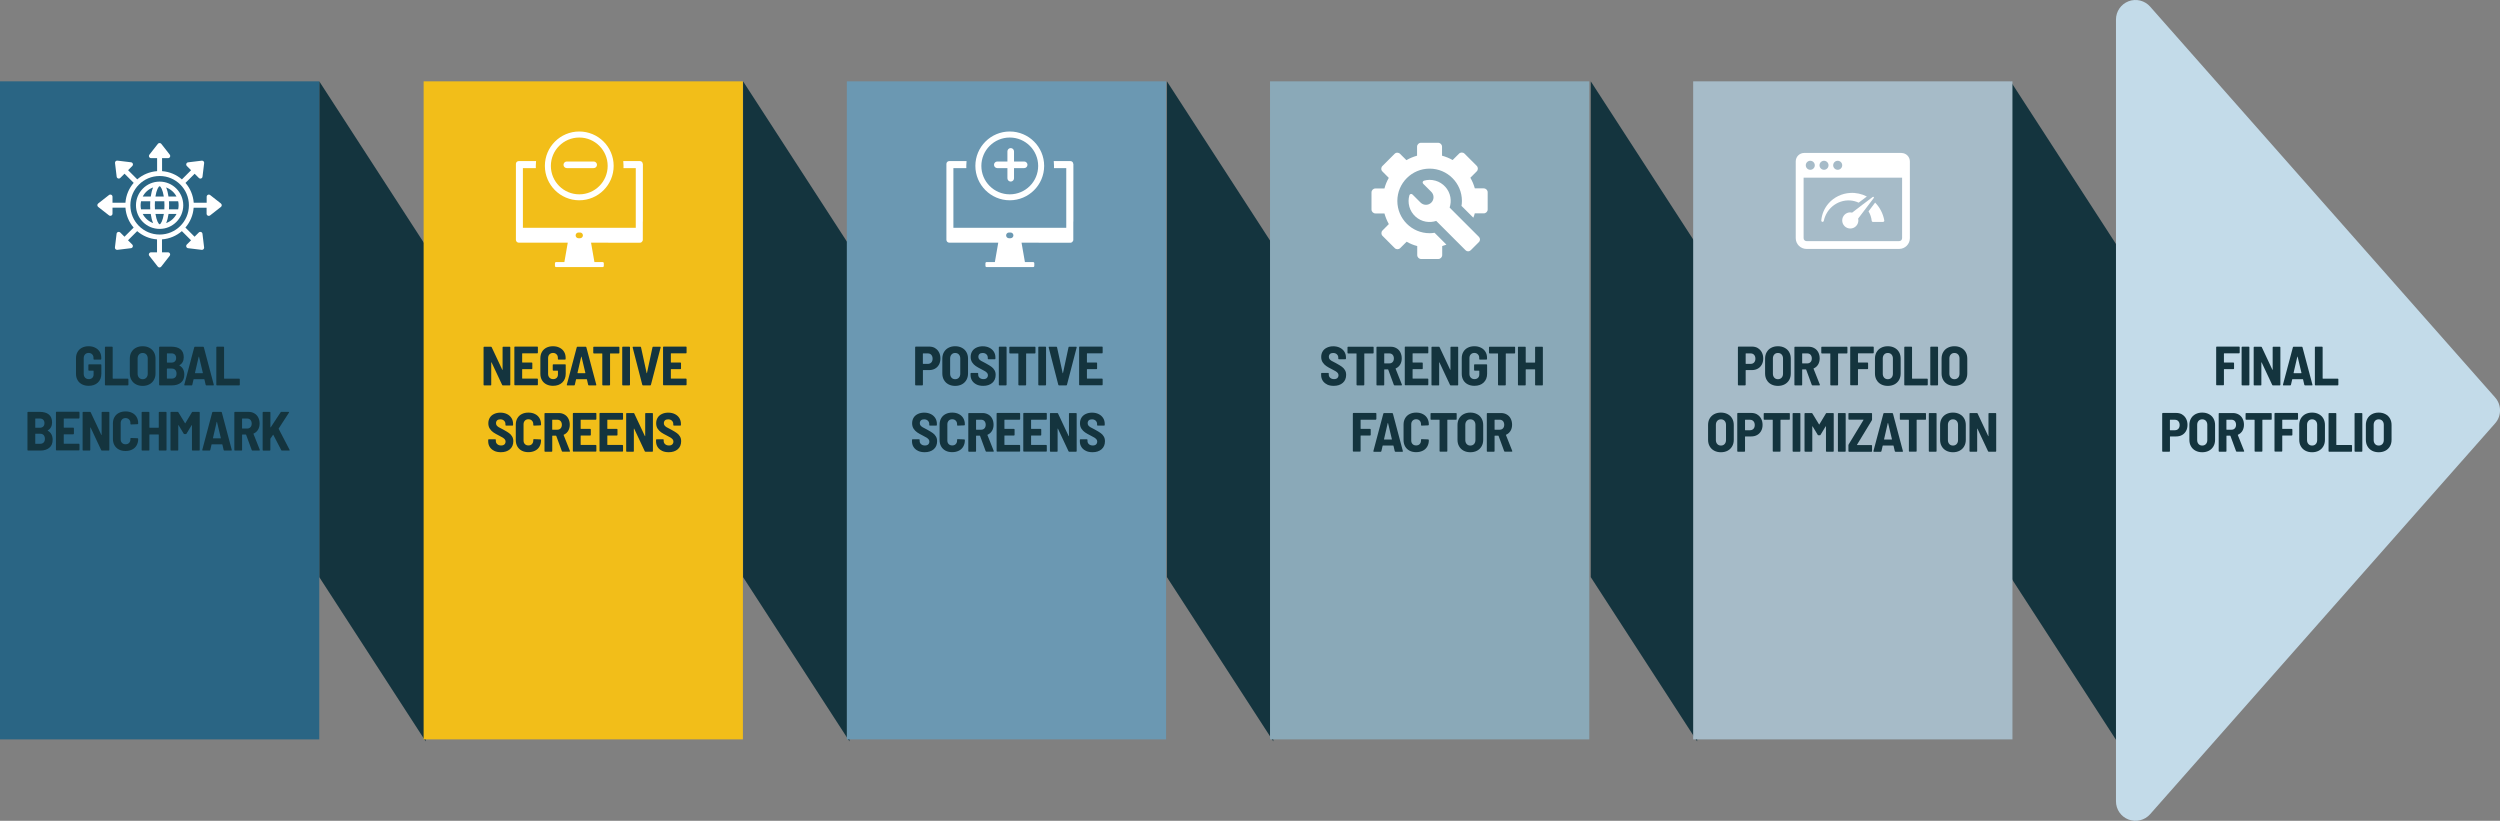 <?xml version="1.0" encoding="UTF-8"?>
<svg id="Layer_2" data-name="Layer 2" xmlns="http://www.w3.org/2000/svg" viewBox="0 0 575.68 189">
  <rect x="0" y="0" width="575.68" height="189" fill="#808080" stroke="none"/>
  <defs>
    <style>
      .cls-1 {
        fill: #a6bbc8;
      }

      .cls-2 {
        fill: #c3dbe9;
      }

      .cls-3 {
        fill: #fff;
      }

      .cls-4 {
        fill: #f2be19;
      }

      .cls-5 {
        fill: #2a6584;
      }

      .cls-6 {
        fill: #14343e;
      }

      .cls-7 {
        fill: #6b98b2;
      }

      .cls-8 {
        fill: #8aa9b8;
      }
    </style>
  </defs>
  <g id="Layer_1-2" data-name="Layer 1">
    <g>
      <path class="cls-6" d="M98.02,170.72l-24.5-37.82V18.73s24.5,37.82,24.5,37.82v114.17Z"/>
      <path class="cls-6" d="M195.61,170.72l-24.5-37.82V18.73s24.5,37.82,24.5,37.82v114.17Z"/>
      <path class="cls-6" d="M293.21,170.72l-24.5-37.82V18.73s24.5,37.82,24.5,37.82v114.17Z"/>
      <path class="cls-6" d="M390.81,170.72l-24.5-37.82V18.73s24.5,37.82,24.5,37.82v114.17Z"/>
      <path class="cls-6" d="M487.49,170.72l-24.5-37.82V18.73s24.5,37.82,24.5,37.82v114.17Z"/>
      <rect class="cls-5" y="18.73" width="73.52" height="151.53"/>
      <rect class="cls-4" x="97.55" y="18.73" width="73.52" height="151.53"/>
      <rect class="cls-7" x="195" y="18.73" width="73.52" height="151.53"/>
      <rect class="cls-8" x="292.45" y="18.73" width="73.52" height="151.53"/>
      <rect class="cls-1" x="389.89" y="18.73" width="73.52" height="151.53"/>
      <path class="cls-2" d="M574.56,91.53c1.5,1.7,1.5,4.25,0,5.95-11.81,13.38-60.28,68.29-79.45,90.01-1.24,1.4-3.21,1.89-4.96,1.23-1.75-.66-2.9-2.33-2.9-4.2V4.49c0-1.87,1.16-3.54,2.9-4.2,1.75-.66,3.72-.17,4.96,1.23,19.17,21.72,67.64,76.63,79.45,90.01"/>
      <path class="cls-3" d="M38.26,51.37c.25-.58.44-1.31.55-2.1h1.84c-.5.97-1.35,1.72-2.39,2.1M32.87,49.27h1.84c.11.79.29,1.52.55,2.1-1.03-.38-1.89-1.13-2.39-2.1M35.26,43.16c-.25.58-.44,1.31-.55,2.1h-1.84c.5-.97,1.35-1.72,2.39-2.1M36.76,42.89c.24,0,.72.82.96,2.37h-1.93c.24-1.55.73-2.37.96-2.37M32.38,47.27c0-.32.04-.63.1-.93h2.12c-.02.31-.03.62-.03.93s.01.62.03.93h-2.12c-.07-.3-.1-.61-.1-.93M35.68,48.2c-.02-.29-.03-.6-.03-.93s.01-.64.03-.93h2.16c.02.29.03.6.03.93s-.01.64-.03.93h-2.16ZM36.76,51.64c-.24,0-.72-.82-.96-2.37h1.93c-.24,1.55-.73,2.37-.96,2.37M41.13,47.27c0,.32-.04.63-.1.93h-2.12c.02-.31.03-.62.03-.93s-.01-.62-.03-.93h2.12c.07.3.1.61.1.93M40.64,45.26h-1.84c-.11-.79-.29-1.52-.55-2.1,1.03.38,1.89,1.13,2.39,2.1M36.76,41.82c-3,0-5.45,2.44-5.45,5.45s2.44,5.44,5.45,5.44,5.44-2.44,5.44-5.44-2.44-5.45-5.44-5.45"/>
      <path class="cls-3" d="M43.5,47.27c0,3.72-3.02,6.74-6.74,6.74s-6.74-3.02-6.74-6.74,3.02-6.74,6.74-6.74,6.74,3.02,6.74,6.74M50.89,46.87l-2.49-1.95c-.15-.12-.35-.14-.53-.06-.17.08-.28.26-.28.45v1.38h-2.98c-.13-1.74-.82-3.33-1.9-4.57l2.11-2.11.97.97c.1.1.22.15.35.15.05,0,.11,0,.16-.03.18-.06.31-.22.33-.41l.38-3.14c.02-.15-.03-.3-.14-.41-.11-.11-.26-.16-.41-.14l-3.14.38c-.19.02-.35.15-.41.33-.06.18-.02.38.12.52l.97.97-2.11,2.11c-1.25-1.08-2.83-1.77-4.57-1.9v-2.99h1.38c.19,0,.37-.11.45-.28s.06-.38-.06-.53l-1.95-2.49c-.19-.24-.6-.24-.78,0l-1.95,2.49c-.12.15-.14.35-.06.53.08.17.26.28.45.28h1.38v2.99c-1.74.13-3.32.81-4.57,1.89l-2.11-2.11.97-.97c.14-.13.18-.34.12-.52-.06-.18-.22-.31-.41-.33l-3.14-.38c-.15-.02-.3.03-.41.14-.11.11-.16.26-.14.41l.38,3.14c.02.19.15.35.33.41.05.02.11.03.16.03.13,0,.26-.05.35-.15l.97-.97,2.11,2.11c-1.08,1.24-1.77,2.83-1.9,4.57h-2.98v-1.38c0-.19-.11-.37-.28-.45-.17-.08-.38-.06-.53.06l-2.49,1.95c-.12.09-.19.24-.19.39s.07.3.19.39l2.49,1.95c.09.07.2.11.31.11.07,0,.15-.02.22-.05.17-.08.28-.26.28-.45v-1.38h2.98c.12,1.74.81,3.33,1.89,4.58l-2.11,2.11-.97-.97c-.13-.13-.34-.18-.52-.12-.18.06-.31.22-.33.41l-.38,3.14c-.02.15.03.3.14.41.09.09.22.15.35.15.02,0,.04,0,.06,0l3.14-.38c.19-.02.35-.15.41-.33.06-.18.02-.38-.12-.52l-.97-.97,2.11-2.11c1.25,1.08,2.83,1.77,4.57,1.9v2.98h-1.38c-.19,0-.36.11-.45.28s-.06.38.06.53l1.95,2.49c.09.12.24.19.39.19s.3-.07.39-.19l1.95-2.49c.12-.15.14-.35.06-.53s-.26-.28-.45-.28h-1.38v-2.98c1.74-.13,3.33-.82,4.58-1.9l2.11,2.11-.97.97c-.13.13-.18.34-.12.52.06.18.22.31.41.33l3.14.38s.04,0,.06,0c.13,0,.26-.05.35-.15.11-.11.16-.26.14-.41l-.38-3.14c-.02-.19-.15-.35-.33-.41-.18-.06-.38-.02-.52.12l-.97.97-2.11-2.11c1.08-1.25,1.77-2.83,1.9-4.57h2.98v1.38c0,.19.11.36.28.45.07.03.14.05.22.05.11,0,.22-.04.31-.11l2.49-1.95c.12-.09.19-.24.19-.39s-.07-.3-.19-.39"/>
      <path class="cls-3" d="M133.39,31.67c-3.61,0-6.54,2.93-6.54,6.54s2.93,6.54,6.54,6.54,6.54-2.93,6.54-6.54-2.93-6.54-6.54-6.54M133.39,46.12c-4.36,0-7.92-3.55-7.92-7.92s3.55-7.92,7.92-7.92,7.92,3.55,7.92,7.92-3.55,7.92-7.92,7.92"/>
      <path class="cls-3" d="M136.71,38.71h-6.19c-.42,0-.76-.34-.76-.76s.34-.76.76-.76h6.19c.42,0,.76.34.76.76s-.34.76-.76.76"/>
      <path class="cls-3" d="M133.57,54.86h-.36c-.37,0-.66-.3-.66-.66s.3-.66.66-.66h.36c.37,0,.66.3.66.66s-.3.66-.66.66M148.01,37.74c0-.36-.29-.65-.65-.65h-3.84c.04.35.06.71.06,1.08,0,.18,0,.36-.01.54h2.83v10.33h0v3.42h-6.04s-19.95,0-19.95,0v-13.75h2.98c0-.18-.01-.36-.01-.54,0-.36.02-.72.06-1.08h-3.98c-.36,0-.66.29-.66.65v17.48c0,.36.29.66.66.66h11.28l-.78,4.47h-1.91c-.14,0-.26.12-.26.26v.63c0,.14.12.26.26.26h10.73c.14,0,.26-.12.26-.26v-.63c0-.14-.12-.26-.26-.26h-1.9l-.78-4.47h3.94v.02h7.15v-.02s.1.02.14.02c.31,0,.57-.21.64-.5h.05v-4.39h.02s0-13.26,0-13.26Z"/>
      <path class="cls-3" d="M232.52,31.67c-3.61,0-6.54,2.93-6.54,6.54s2.93,6.54,6.54,6.54,6.54-2.93,6.54-6.54-2.93-6.54-6.54-6.54M232.52,46.12c-4.36,0-7.92-3.55-7.92-7.92s3.55-7.92,7.92-7.92,7.92,3.55,7.92,7.92-3.55,7.92-7.92,7.92"/>
      <path class="cls-3" d="M235.84,38.71h-6.19c-.42,0-.76-.34-.76-.76s.34-.76.76-.76h6.19c.42,0,.76.34.76.76s-.34.76-.76.76"/>
      <path class="cls-3" d="M233.5,34.86v6.19c0,.42-.34.76-.76.76s-.76-.34-.76-.76v-6.19c0-.42.34-.76.76-.76s.76.34.76.76"/>
      <path class="cls-3" d="M232.7,54.86h-.36c-.37,0-.66-.3-.66-.66s.3-.66.66-.66h.36c.37,0,.66.3.66.66s-.3.66-.66.66M247.14,37.74c0-.36-.29-.65-.65-.65h-3.84c.04.35.06.71.06,1.08,0,.18,0,.36-.01.54h2.83v10.33h0v3.42h-6.04s-19.95,0-19.95,0v-13.75h2.98c0-.18-.01-.36-.01-.54,0-.36.02-.72.06-1.08h-3.98c-.36,0-.66.29-.66.65v17.48c0,.36.29.66.66.66h11.28l-.78,4.47h-1.91c-.14,0-.26.12-.26.26v.63c0,.14.12.26.26.26h10.73c.14,0,.26-.12.26-.26v-.63c0-.14-.12-.26-.26-.26h-1.9l-.78-4.47h3.94v.02h7.15v-.02s.1.02.14.02c.31,0,.57-.21.64-.5h.05v-4.39h.02s0-13.26,0-13.26Z"/>
      <path class="cls-3" d="M341.68,43.37h-2.07c-.25-.87-.58-1.68-1.03-2.44l1.46-1.46c.36-.36.36-.93,0-1.29l-2.79-2.79c-.35-.36-.93-.36-1.28,0l-1.47,1.46c-.75-.43-1.58-.76-2.44-1v-2.07c0-.5-.4-.9-.91-.9h-3.94c-.5,0-.9.4-.9.9v2.07c-.87.25-1.69.58-2.45,1.03l-1.46-1.45c-.35-.36-.93-.36-1.27,0l-2.79,2.79c-.36.35-.36.93,0,1.27l1.46,1.47c-.43.75-.78,1.58-1,2.44h-2.07c-.5,0-.91.4-.91.91v3.94c0,.5.42.9.91.9h2.07c.25.87.58,1.69,1.01,2.45l-1.44,1.45c-.36.35-.36.93,0,1.28l2.79,2.79c.35.36.93.36,1.28,0l1.47-1.46c.75.43,1.57.78,2.44,1v2.07c0,.5.4.91.9.91h3.95c.5,0,.9-.42.9-.91v-2.07c.33-.1.66-.21.97-.33l-2.73-2.73c-.37.07-.75.1-1.14.1-4.1,0-7.43-3.33-7.43-7.43s3.33-7.44,7.43-7.44,7.44,3.33,7.44,7.44c0,.39-.03.76-.1,1.14l2.73,2.72c.14-.32.24-.65.33-1h2.07c.5,0,.9-.4.9-.9v-3.95c0-.5-.4-.9-.9-.9"/>
      <path class="cls-3" d="M333.81,47.79c.24-.74.32-1.55.17-2.4-.31-1.78-1.68-3.29-3.42-3.78-.94-.27-1.83-.24-2.65-.01-.31.09-.42.48-.19.71l1.87,1.87c.68.68.68,1.79,0,2.47-.68.68-1.78.68-2.47,0l-1.87-1.87c-.23-.23-.62-.12-.71.19-.23.81-.26,1.71,0,2.65.49,1.74,1.99,3.11,3.78,3.42.85.15,1.66.07,2.4-.17l6.76,6.76c.33.33.85.33,1.18,0l1.9-1.9c.32-.32.32-.85,0-1.18l-6.76-6.76Z"/>
      <path class="cls-3" d="M438,54.85c0,.37-.3.67-.67.67h-21.34c-.37,0-.67-.3-.67-.67v-13.94h22.68v13.94ZM416.86,37.02c.57,0,1.04.47,1.04,1.04s-.46,1.04-1.04,1.04-1.04-.47-1.04-1.04.47-1.04,1.04-1.04M420.02,37.02c.57,0,1.04.47,1.04,1.04s-.47,1.04-1.04,1.04-1.04-.47-1.04-1.04.47-1.04,1.04-1.04M423.17,37.02c.57,0,1.04.47,1.04,1.04s-.47,1.04-1.04,1.04-1.04-.47-1.04-1.04.47-1.04,1.04-1.04M437.85,35.22h-22.4c-1.07,0-1.94.87-1.94,1.94v17.69c0,1.36,1.11,2.47,2.47,2.47h21.34c1.37,0,2.47-1.11,2.47-2.47v-17.68c0-1.07-.87-1.94-1.94-1.94"/>
      <path class="cls-3" d="M419.69,51.09h0c.14,0,.25-.1.28-.23.27-1.29.96-2.46,1.92-3.29,1.17-1.02,2.71-1.52,4.17-1.41.68.05,1.34.23,1.94.51.53-.4,1.15-.87,1.88-1.42-1.18-.61-2.52-.9-3.82-.82-1.92.1-3.74.99-4.95,2.36-1,1.12-1.6,2.54-1.72,3.98-.02.17.12.32.29.32"/>
      <path class="cls-3" d="M431,50.84c.02.15.14.26.28.26h2.33c.19,0,.32-.17.29-.35-.28-1.56-1.03-3.01-2.11-4.1-.59.78-1.09,1.45-1.52,2.02.41.67.65,1.41.73,2.17"/>
      <path class="cls-3" d="M426.07,48.9c-1.03,0-1.86.83-1.86,1.86s.83,1.86,1.86,1.86,1.86-.83,1.86-1.86c0-.15-.02-.29-.05-.43.98-1.26,2.65-3.47,3.6-4.74.12-.16-.08-.36-.24-.24-1.27.96-3.48,2.62-4.74,3.61-.14-.03-.28-.05-.43-.05"/>
      <path class="cls-6" d="M18.88,88.5c-.44-.23-.78-.55-1.02-.97-.24-.42-.36-.91-.36-1.46v-3.58c0-.55.12-1.04.36-1.45.24-.42.58-.74,1.02-.97.44-.23.95-.34,1.53-.34s1.08.11,1.52.34c.45.22.79.54,1.03.94.24.4.36.86.36,1.37v.28s-.01.08-.04.11c-.03.03-.07.04-.11.04h-1.49s-.08-.01-.11-.04c-.03-.03-.04-.07-.04-.11v-.27c0-.32-.1-.59-.31-.8-.2-.21-.48-.32-.81-.32s-.61.11-.82.33c-.21.22-.31.51-.31.86v3.64c0,.36.11.65.32.87.22.22.5.33.85.33s.6-.1.8-.29c.2-.19.3-.46.3-.8v-.79s-.02-.06-.06-.06h-.99s-.08-.02-.11-.05c-.03-.03-.04-.06-.04-.11v-1.16s.01-.08.04-.11c.03-.03.07-.04.11-.04h2.69s.08.01.11.04c.03.03.04.07.04.11v2.02c0,.85-.27,1.52-.8,2.03-.53.5-1.24.75-2.12.75-.58,0-1.09-.11-1.53-.34"/>
      <path class="cls-6" d="M24.2,88.7s-.04-.07-.04-.11v-8.61s.01-.08.04-.11c.03-.03.07-.04.11-.04h1.49s.08.02.11.04c.03.03.04.07.04.11v7.15s.02.06.06.06h3.41s.08.02.11.05c.03.03.04.07.04.11v1.24s-.02.08-.04.11c-.03.03-.07.04-.11.04h-5.12s-.08-.02-.11-.04"/>
      <path class="cls-6" d="M33.7,86.97c.21-.23.32-.54.32-.91v-3.51c0-.38-.11-.69-.32-.92s-.5-.35-.85-.35-.63.12-.84.35c-.21.23-.32.54-.32.92v3.51c0,.37.11.68.32.91.21.23.49.35.84.35s.64-.12.85-.35M31.3,88.5c-.45-.24-.79-.57-1.04-1.01-.25-.43-.37-.94-.37-1.51v-3.39c0-.57.12-1.07.37-1.5.25-.43.59-.77,1.04-1,.45-.24.96-.36,1.55-.36s1.1.12,1.55.36c.45.24.8.57,1.04,1,.25.43.37.93.37,1.5v3.39c0,.58-.12,1.08-.37,1.51-.25.43-.59.77-1.04,1.01-.45.24-.97.36-1.55.36s-1.1-.12-1.55-.36"/>
      <path class="cls-6" d="M40.36,86.89c.19-.2.29-.48.29-.85s-.1-.65-.29-.86c-.19-.21-.46-.31-.8-.31h-1.07s-.06.02-.06.06v2.19s.02.06.06.06h1.07c.34,0,.6-.1.8-.3M38.44,81.44v2s.02.06.06.06h.97c.34,0,.61-.09.8-.28.2-.19.29-.45.29-.78s-.1-.6-.29-.79c-.19-.19-.46-.28-.81-.28h-.97s-.06.02-.06.06M41.66,88.11c-.52.42-1.19.63-2.02.63h-2.85s-.08-.01-.11-.04-.04-.07-.04-.11v-8.61s.01-.08.04-.11c.03-.03.07-.04.11-.04h2.66c.91,0,1.61.2,2.11.6.5.4.75,1.02.75,1.84s-.33,1.45-.98,1.82c-.04.03-.05.05-.01.08.75.42,1.12,1.12,1.12,2.1,0,.81-.26,1.42-.78,1.84"/>
      <path class="cls-6" d="M44.92,85.91s.03.02.05.02h1.68s.03,0,.05-.02c.02-.01.02-.03.01-.06l-.88-3.69s-.02-.05-.04-.05c-.02,0-.03.02-.04.05l-.85,3.69s0,.04.01.06M47.36,88.62l-.29-1.25s-.03-.05-.06-.05h-2.38s-.06.02-.06.05l-.29,1.25c-.03.08-.08.13-.17.13h-1.54c-.11,0-.15-.05-.13-.16l2.29-8.62c.03-.08.08-.13.18-.13h1.85c.09,0,.15.04.18.13l2.29,8.62v.05c.01.08-.03.11-.13.11h-1.55c-.09,0-.15-.04-.18-.13"/>
      <path class="cls-6" d="M49.85,88.7s-.04-.07-.04-.11v-8.61s.01-.08.04-.11c.03-.03.07-.04.11-.04h1.49s.08.02.11.04c.03.03.04.07.04.11v7.15s.02.06.06.06h3.41s.08.02.11.05c.03.03.04.07.04.11v1.24s-.02.08-.04.11c-.03.03-.07.04-.11.04h-5.12s-.08-.02-.11-.04"/>
      <path class="cls-6" d="M10.05,101.9c.19-.2.29-.48.29-.85s-.1-.65-.29-.86c-.19-.21-.46-.31-.8-.31h-1.07s-.06.02-.06.06v2.19s.02.06.06.06h1.07c.34,0,.6-.1.8-.3M8.12,96.44v2s.02.06.06.06h.97c.34,0,.61-.09.8-.28.2-.19.29-.45.29-.78s-.1-.6-.29-.79c-.19-.19-.46-.28-.81-.28h-.97s-.06.02-.06.06M11.34,103.12c-.52.42-1.19.63-2.02.63h-2.85s-.08-.01-.11-.04-.04-.07-.04-.11v-8.61s.01-.08.04-.11c.03-.03.07-.04.11-.04h2.66c.91,0,1.61.2,2.11.6.5.4.75,1.02.75,1.84s-.33,1.45-.98,1.82c-.04.03-.05.05-.01.08.75.42,1.12,1.12,1.12,2.1,0,.81-.26,1.42-.78,1.84"/>
      <path class="cls-6" d="M18.26,96.33s-.07.04-.11.04h-3.41s-.06.02-.06.06v1.99s.02.06.06.06h2.13s.08.02.11.04c.03.03.04.07.04.11v1.23s-.02.08-.04.11c-.03.03-.07.04-.11.04h-2.13s-.06.02-.06.06v2.05s.02.06.06.06h3.41s.08.02.11.05c.03.03.04.07.04.11v1.23s-.02.08-.04.11c-.03.03-.07.04-.11.04h-5.12s-.08-.01-.11-.04-.04-.07-.04-.11v-8.61s.01-.08.04-.11c.03-.03.07-.04.11-.04h5.12s.08.02.11.04c.03.03.04.07.04.11v1.23s-.02.08-.04.11"/>
      <path class="cls-6" d="M23.44,94.88s.07-.04.11-.04h1.48s.08.02.11.04c.03.03.04.07.04.11v8.61s-.01.08-.04.11c-.03.03-.07.04-.11.04h-1.55c-.08,0-.14-.04-.18-.11l-2.43-5.18s-.03-.04-.05-.04c-.02,0-.03.02-.03.05v5.13s0,.08-.03.11c-.03.03-.07.04-.11.04h-1.48s-.08-.02-.11-.04c-.03-.03-.04-.07-.04-.11v-8.61s.01-.08.04-.11c.03-.03.07-.04.11-.04h1.54c.08,0,.14.04.18.11l2.43,5.18s.03.04.05.04.03-.02.03-.05v-5.13s.01-.08.04-.11"/>
      <path class="cls-6" d="M27.38,103.51c-.44-.23-.78-.56-1.02-.98-.24-.42-.36-.92-.36-1.48v-3.54c0-.55.12-1.04.36-1.46.24-.42.58-.75,1.02-.97.44-.23.95-.34,1.53-.34s1.09.11,1.53.34c.44.22.78.54,1.02.95.24.41.36.88.36,1.43v.06s-.01.08-.04.11c-.03.03-.07.05-.11.05l-1.49.06c-.1,0-.15-.05-.15-.14v-.17c0-.35-.1-.63-.31-.84-.2-.21-.48-.32-.81-.32s-.61.11-.81.32c-.2.21-.31.49-.31.84v3.73c0,.35.1.63.31.83.2.21.48.31.81.31s.61-.1.81-.31c.2-.21.31-.49.31-.83v-.17c0-.09.05-.14.15-.14l1.49.06s.08.02.11.05c.03.03.04.07.04.11v.04c0,.54-.12,1.02-.36,1.44-.24.42-.58.74-1.02.96-.44.22-.95.34-1.53.34s-1.09-.11-1.53-.34"/>
      <path class="cls-6" d="M36.6,94.88s.07-.04.11-.04h1.49s.08.02.11.04c.03.03.04.07.04.11v8.61s-.01.08-.04.11c-.03.03-.07.04-.11.04h-1.49s-.08-.02-.11-.04c-.03-.03-.04-.07-.04-.11v-3.49s-.02-.06-.06-.06h-2.04s-.06.02-.06.06v3.49s-.01.08-.04.11c-.03.03-.07.04-.11.04h-1.49s-.08-.02-.11-.04c-.03-.03-.04-.07-.04-.11v-8.61s.01-.08.04-.11c.03-.03.07-.04.11-.04h1.49s.08.02.11.04c.03.03.04.07.04.11v3.44s.02.06.06.06h2.04s.06-.02.06-.06v-3.44s.01-.08.04-.11"/>
      <path class="cls-6" d="M44.36,94.84h1.48s.08.02.11.04c.03.03.04.07.04.11v8.61s-.02.08-.04.11c-.03.03-.07.04-.11.04h-1.49s-.08-.02-.11-.04c-.03-.03-.04-.07-.04-.11v-5.65s0-.05-.03-.06c-.02,0-.03,0-.05.03l-1.17,1.94c-.03.07-.09.1-.18.1h-.29c-.09,0-.14-.03-.18-.1l-1.17-1.94s-.03-.04-.05-.03c-.02,0-.03.02-.03.06v5.65s-.02.08-.04.11c-.03.03-.07.04-.11.04h-1.49s-.08-.02-.11-.04c-.03-.03-.04-.07-.04-.11v-8.61s.01-.08.04-.11c.03-.03.07-.04.11-.04h1.48c.08,0,.14.03.18.1l1.53,2.51c.03.05.05.05.08,0l1.51-2.51c.03-.07.09-.1.18-.1"/>
      <path class="cls-6" d="M49.06,100.92s.03.02.05.02h1.68s.03,0,.05-.02c.02-.01.02-.03.01-.06l-.88-3.69s-.02-.05-.04-.05c-.02,0-.03.02-.04.05l-.85,3.69s0,.04.01.06M51.5,103.62l-.29-1.25s-.03-.05-.06-.05h-2.38s-.06.02-.06.05l-.29,1.25c-.03.08-.08.13-.17.13h-1.54c-.11,0-.15-.05-.13-.16l2.29-8.62c.03-.08.08-.13.18-.13h1.85c.09,0,.15.04.18.13l2.29,8.62v.05c.01.08-.03.11-.13.11h-1.55c-.09,0-.15-.04-.18-.13"/>
      <path class="cls-6" d="M55.74,96.44v2.18s.02.06.06.06h1.11c.31,0,.57-.1.76-.31.2-.21.29-.49.29-.83s-.1-.64-.29-.85c-.19-.21-.45-.31-.76-.31h-1.11s-.06.02-.06.06M57.96,103.62l-1.29-3.51s-.04-.05-.06-.05h-.8s-.06.02-.06.06v3.48s-.01.08-.04.11c-.03.03-.07.04-.11.04h-1.49s-.08-.01-.11-.04-.04-.07-.04-.11v-8.61s.01-.08.04-.11c.03-.03.07-.04.11-.04h3.11c.5,0,.95.11,1.34.34.39.22.69.54.9.95.21.41.32.87.32,1.4s-.12,1.01-.36,1.41c-.24.4-.57.7-1.01.89-.04.02-.06.05-.04.09l1.45,3.65s.01.04.01.06c0,.08-.05.11-.14.11h-1.55c-.09,0-.15-.04-.18-.13"/>
      <path class="cls-6" d="M60.52,103.71s-.04-.07-.04-.11v-8.61s.01-.08.04-.11c.03-.03.07-.04.11-.04h1.49s.08.02.11.04c.03.03.04.07.04.11v3.39s.01.04.03.05c.02,0,.04,0,.04-.03l2.28-3.46c.04-.07.1-.1.18-.1h1.64c.06,0,.1.02.12.05.02.03.01.08-.02.13l-2.36,3.65s0,.05,0,.09l2.5,4.81s.03.06.03.08c0,.07-.05.1-.14.1h-1.63c-.08,0-.14-.04-.18-.11l-1.81-3.49s-.02-.04-.04-.04-.03.01-.05.04l-.57.83s-.03.06-.03.08v2.55s-.01.08-.04.11c-.03.03-.07.04-.11.04h-1.49s-.08-.02-.11-.04"/>
      <path class="cls-6" d="M115.77,79.88s.07-.04.11-.04h1.48s.08.02.11.04c.03.03.04.07.04.11v8.61s-.01.08-.04.11c-.03.03-.07.04-.11.04h-1.55c-.08,0-.14-.04-.18-.11l-2.43-5.18s-.03-.04-.05-.04c-.02,0-.03.02-.03.05v5.13s0,.08-.03.11c-.03.03-.07.04-.11.04h-1.48s-.08-.02-.11-.04c-.03-.03-.04-.07-.04-.11v-8.61s.01-.08.04-.11c.03-.03.07-.04.11-.04h1.54c.08,0,.14.04.18.11l2.43,5.18s.03.04.05.04.03-.02.03-.05v-5.13s.01-.08.04-.11"/>
      <path class="cls-6" d="M123.82,81.33s-.07.04-.11.04h-3.41s-.06.02-.06.06v1.99s.02.06.06.06h2.13s.08.02.11.04c.03.03.04.07.04.11v1.23s-.02.08-.04.11c-.03.03-.07.04-.11.04h-2.13s-.06.02-.06.06v2.05s.02.06.06.06h3.41s.08.02.11.05c.03.03.04.07.04.11v1.23s-.02.08-.04.11c-.03.03-.07.04-.11.04h-5.12s-.08-.01-.11-.04-.04-.07-.04-.11v-8.61s.01-.08.04-.11c.03-.03.07-.04.11-.04h5.12s.08.02.11.04c.03.03.04.07.04.11v1.23s-.02.08-.04.11"/>
      <path class="cls-6" d="M125.81,88.5c-.44-.23-.78-.55-1.02-.97-.24-.42-.36-.91-.36-1.46v-3.58c0-.55.12-1.04.36-1.45.24-.42.58-.74,1.02-.97.44-.23.95-.34,1.53-.34s1.08.11,1.52.34c.45.22.79.54,1.03.94.24.4.36.86.36,1.37v.28s-.01.08-.04.11c-.03.03-.07.04-.11.04h-1.49s-.08-.01-.11-.04c-.03-.03-.04-.07-.04-.11v-.27c0-.32-.1-.59-.31-.8-.2-.21-.48-.32-.81-.32s-.61.11-.82.33c-.21.22-.31.51-.31.86v3.64c0,.36.11.65.32.87.22.22.5.33.85.33s.6-.1.8-.29c.2-.19.3-.46.3-.8v-.79s-.02-.06-.06-.06h-.99s-.08-.02-.11-.05c-.03-.03-.04-.06-.04-.11v-1.16s.01-.08.04-.11c.03-.03.07-.04.11-.04h2.69s.08.01.11.04c.03.03.04.07.04.11v2.02c0,.85-.27,1.52-.8,2.03-.53.5-1.24.75-2.12.75-.58,0-1.09-.11-1.53-.34"/>
      <path class="cls-6" d="M133,85.91s.03.02.05.02h1.68s.03,0,.05-.02c.02-.01.02-.03.01-.06l-.88-3.69s-.02-.05-.04-.05c-.02,0-.03.02-.04.05l-.85,3.69s0,.04.01.06M135.44,88.62l-.29-1.25s-.03-.05-.06-.05h-2.38s-.06.02-.06.05l-.29,1.25c-.03.08-.08.13-.17.13h-1.54c-.11,0-.15-.05-.13-.16l2.29-8.62c.03-.08.08-.13.18-.13h1.85c.09,0,.15.04.18.13l2.29,8.62v.05c.01.08-.03.11-.13.11h-1.55c-.09,0-.15-.04-.18-.13"/>
      <path class="cls-6" d="M142.59,79.88s.04.07.04.11v1.25s-.02.08-.04.11c-.03.03-.07.04-.11.04h-1.94s-.06.02-.06.06v7.14s-.01.08-.04.11c-.03.03-.07.04-.11.04h-1.49s-.08-.02-.11-.04c-.03-.03-.04-.07-.04-.11v-7.14s-.02-.06-.06-.06h-1.87s-.08-.01-.11-.04-.04-.07-.04-.11v-1.25s.01-.08.04-.11c.03-.03.07-.04.11-.04h5.73s.08.02.11.04"/>
      <path class="cls-6" d="M143.32,88.7s-.04-.07-.04-.11v-8.61s.01-.08.04-.11c.03-.03.07-.04.11-.04h1.49s.08.02.11.04c.03.03.04.07.04.11v8.61s-.01.08-.04.11c-.03.03-.07.04-.11.04h-1.49s-.08-.02-.11-.04"/>
      <path class="cls-6" d="M147.9,88.62l-2.22-8.62v-.05c0-.08.05-.11.14-.11h1.62c.09,0,.15.05.17.14l1.29,5.92s.02.05.04.05c.02,0,.03-.02.04-.05l1.27-5.92c.02-.09.07-.14.17-.14h1.57c.12,0,.17.05.14.16l-2.24,8.62c-.03.08-.08.13-.18.13h-1.62c-.09,0-.15-.04-.18-.13"/>
      <path class="cls-6" d="M158.06,81.33s-.07.04-.11.04h-3.41s-.06.02-.06.06v1.99s.02.06.06.06h2.13s.08.02.11.04c.03.03.04.07.04.11v1.23s-.02.08-.04.11c-.03.03-.07.04-.11.04h-2.13s-.06.02-.06.06v2.05s.02.06.06.06h3.41s.08.02.11.05c.03.03.04.07.04.11v1.23s-.02.08-.04.11c-.03.03-.07.04-.11.04h-5.12s-.08-.01-.11-.04-.04-.07-.04-.11v-8.61s.01-.08.04-.11c.03-.03.07-.04.11-.04h5.12s.08.02.11.04c.03.03.04.07.04.11v1.23s-.02.08-.04.11"/>
      <path class="cls-6" d="M113.8,103.81c-.44-.21-.78-.5-1.02-.88-.24-.38-.36-.81-.36-1.3v-.33s.01-.08.04-.11c.03-.03.07-.04.11-.04h1.46s.08.02.11.04c.03.03.04.07.04.11v.24c0,.3.11.55.33.74.22.2.52.3.89.3.33,0,.58-.08.76-.25.17-.17.26-.39.26-.65,0-.2-.06-.36-.17-.5-.11-.14-.27-.27-.46-.4-.2-.12-.51-.29-.92-.5-.51-.25-.92-.49-1.25-.71-.32-.22-.6-.5-.83-.85-.23-.35-.34-.77-.34-1.26s.12-.92.35-1.29c.23-.37.56-.65.99-.85.42-.2.91-.3,1.45-.3s1.07.11,1.51.33c.44.22.78.52,1.03.91.25.39.37.84.37,1.35v.25s-.01.08-.04.11-.07.04-.11.04h-1.46s-.08-.01-.11-.04c-.03-.03-.04-.07-.04-.11v-.23c0-.3-.11-.56-.32-.76-.21-.2-.5-.31-.87-.31-.31,0-.55.08-.72.23-.17.16-.26.38-.26.66,0,.2.05.37.15.51.1.14.26.28.47.41.21.13.53.3.97.51l.27.15c.49.27.88.51,1.15.71.28.2.51.45.69.76.19.3.28.67.28,1.11,0,.77-.26,1.39-.78,1.84-.52.45-1.22.68-2.08.68-.59,0-1.1-.1-1.54-.31"/>
      <path class="cls-6" d="M120.15,103.78c-.44-.23-.78-.56-1.02-.98-.24-.42-.36-.92-.36-1.48v-3.54c0-.55.12-1.04.36-1.46.24-.42.58-.75,1.02-.97.44-.23.95-.34,1.53-.34s1.09.11,1.53.34c.44.22.78.54,1.02.95.24.41.36.88.36,1.43v.06s-.01.08-.04.11c-.03.03-.07.05-.11.05l-1.49.06c-.1,0-.15-.05-.15-.14v-.17c0-.35-.1-.63-.31-.84-.2-.21-.48-.32-.81-.32s-.61.11-.81.32c-.2.21-.31.49-.31.84v3.73c0,.35.1.63.31.83.2.21.48.31.81.31s.61-.1.81-.31c.2-.21.31-.49.31-.83v-.17c0-.09.05-.14.15-.14l1.49.06s.08.02.11.05c.03.03.04.07.04.11v.04c0,.54-.12,1.02-.36,1.44-.24.42-.58.74-1.02.96-.44.22-.95.34-1.53.34s-1.09-.11-1.53-.34"/>
      <path class="cls-6" d="M127.16,96.71v2.18s.02.06.06.06h1.11c.31,0,.57-.1.76-.31.2-.21.29-.49.29-.83s-.1-.64-.29-.85c-.19-.21-.45-.31-.76-.31h-1.11s-.06.02-.06.06M129.38,103.89l-1.29-3.51s-.04-.05-.06-.05h-.8s-.06.02-.06.06v3.48s-.01.08-.04.11c-.03.03-.07.04-.11.04h-1.49s-.08-.01-.11-.04-.04-.07-.04-.11v-8.61s.01-.08.04-.11c.03-.03.07-.04.11-.04h3.11c.5,0,.95.11,1.34.34.39.22.69.54.9.95.21.41.32.87.32,1.4s-.12,1.01-.36,1.41c-.24.4-.57.7-1.01.89-.04.02-.06.05-.04.09l1.45,3.65s.01.04.01.06c0,.08-.05.11-.14.11h-1.55c-.09,0-.15-.04-.18-.13"/>
      <path class="cls-6" d="M137.29,96.61s-.07.04-.11.04h-3.41s-.06.02-.06.06v1.99s.02.06.06.06h2.13s.08.02.11.04c.03.03.04.07.04.11v1.23s-.02.08-.04.11c-.03.03-.07.04-.11.04h-2.13s-.06.02-.06.06v2.05s.02.06.06.06h3.41s.08.02.11.05c.03.03.04.07.04.11v1.23s-.02.08-.04.11c-.03.03-.07.04-.11.04h-5.12s-.08-.01-.11-.04-.04-.07-.04-.11v-8.61s.01-.08.04-.11c.03-.03.07-.04.11-.04h5.12s.08.02.11.04c.03.03.04.07.04.11v1.23s-.02.08-.04.11"/>
      <path class="cls-6" d="M143.43,96.61s-.07.04-.11.04h-3.41s-.06.02-.06.06v1.99s.02.06.06.06h2.13s.08.02.11.04c.03.03.04.07.04.11v1.23s-.02.08-.04.11c-.03.03-.07.04-.11.04h-2.13s-.06.02-.06.06v2.05s.02.06.06.06h3.41s.08.02.11.05c.03.03.04.07.04.11v1.23s-.02.08-.04.11c-.03.03-.07.04-.11.04h-5.12s-.08-.01-.11-.04-.04-.07-.04-.11v-8.61s.01-.08.04-.11c.03-.03.07-.04.11-.04h5.12s.08.02.11.04c.03.03.04.07.04.11v1.23s-.02.08-.04.11"/>
      <path class="cls-6" d="M148.61,95.15s.07-.04.11-.04h1.48s.08.02.11.04c.03.03.04.07.04.11v8.61s-.01.08-.04.11c-.03.03-.07.04-.11.04h-1.55c-.08,0-.14-.04-.18-.11l-2.43-5.18s-.03-.04-.05-.04c-.02,0-.03.02-.03.05v5.13s0,.08-.03.11c-.03.03-.07.04-.11.04h-1.48s-.08-.02-.11-.04c-.03-.03-.04-.07-.04-.11v-8.61s.01-.08.04-.11c.03-.03.07-.04.11-.04h1.54c.08,0,.14.04.18.11l2.43,5.18s.03.04.05.04.03-.02.03-.05v-5.13s.01-.08.04-.11"/>
      <path class="cls-6" d="M152.45,103.81c-.44-.21-.78-.5-1.02-.88-.24-.38-.36-.81-.36-1.3v-.33s.01-.08.04-.11c.03-.03.07-.04.11-.04h1.46s.08.02.11.04c.03.03.04.07.04.11v.24c0,.3.11.55.33.74.22.2.52.3.89.3.33,0,.58-.08.76-.25.17-.17.26-.39.26-.65,0-.2-.06-.36-.17-.5-.11-.14-.27-.27-.46-.4-.2-.12-.51-.29-.92-.5-.51-.25-.92-.49-1.25-.71-.32-.22-.6-.5-.83-.85-.23-.35-.34-.77-.34-1.26s.12-.92.35-1.29c.23-.37.56-.65.99-.85.42-.2.91-.3,1.45-.3s1.07.11,1.51.33c.44.22.78.52,1.03.91.25.39.37.84.37,1.35v.25s-.01.08-.04.11-.07.04-.11.04h-1.46s-.08-.01-.11-.04c-.03-.03-.04-.07-.04-.11v-.23c0-.3-.11-.56-.32-.76-.21-.2-.5-.31-.87-.31-.31,0-.55.08-.72.23-.17.16-.26.38-.26.66,0,.2.05.37.15.51.1.14.26.28.47.41.21.13.53.3.97.51l.27.15c.49.27.88.51,1.15.71.28.2.51.45.69.76.19.3.28.67.28,1.11,0,.77-.26,1.39-.78,1.84-.52.45-1.22.68-2.08.68-.59,0-1.1-.1-1.54-.31"/>
      <path class="cls-6" d="M214.45,83.47c.2-.22.3-.51.3-.87s-.1-.67-.3-.89c-.2-.22-.46-.33-.8-.33h-1.08s-.06.02-.06.06v2.29s.02.06.06.06h1.08c.33,0,.6-.11.8-.32M215.31,80.16c.39.23.7.55.92.97.22.42.32.89.32,1.43s-.11.99-.32,1.39c-.22.4-.52.72-.92.94-.39.22-.85.33-1.36.33h-1.37s-.06.02-.06.06v3.31s-.01.08-.04.11c-.03.03-.07.04-.11.04h-1.49s-.08-.02-.11-.04c-.03-.03-.04-.07-.04-.11v-8.62s.01-.08.04-.11c.03-.03.07-.05.11-.05h3.08c.51,0,.96.11,1.36.34"/>
      <path class="cls-6" d="M220.8,86.97c.21-.23.32-.54.32-.91v-3.51c0-.38-.11-.69-.32-.92s-.5-.35-.85-.35-.63.12-.84.35c-.21.23-.32.54-.32.92v3.51c0,.37.11.68.32.91.21.23.49.35.84.35s.64-.12.85-.35M218.4,88.5c-.45-.24-.79-.57-1.04-1.01-.25-.43-.37-.94-.37-1.51v-3.39c0-.57.12-1.07.37-1.5.25-.43.59-.77,1.04-1,.45-.24.96-.36,1.55-.36s1.1.12,1.55.36c.45.24.8.57,1.04,1,.25.43.37.93.37,1.5v3.39c0,.58-.12,1.08-.37,1.51-.25.43-.59.77-1.04,1.01-.45.24-.97.36-1.55.36s-1.1-.12-1.55-.36"/>
      <path class="cls-6" d="M224.87,88.53c-.44-.21-.78-.5-1.02-.88-.24-.38-.36-.81-.36-1.3v-.33s.01-.08.04-.11c.03-.03.07-.04.11-.04h1.46s.08.02.11.04c.03.03.04.07.04.11v.24c0,.3.11.55.33.74.22.2.52.3.89.3.33,0,.58-.08.76-.25.17-.17.26-.39.26-.65,0-.2-.06-.36-.17-.5-.11-.14-.27-.27-.46-.4-.2-.12-.51-.29-.92-.5-.51-.25-.92-.49-1.25-.71-.32-.22-.6-.5-.83-.85-.23-.35-.34-.77-.34-1.26s.12-.92.35-1.29c.23-.37.56-.65.99-.85.42-.2.91-.3,1.45-.3s1.07.11,1.51.33c.44.22.78.52,1.03.91.25.39.37.84.37,1.35v.25s-.01.08-.04.11-.07.04-.11.04h-1.46s-.08-.01-.11-.04c-.03-.03-.04-.07-.04-.11v-.23c0-.3-.11-.56-.32-.76-.21-.2-.5-.31-.87-.31-.31,0-.55.08-.72.23-.17.16-.26.38-.26.66,0,.2.05.37.15.51.1.14.26.28.47.41.21.13.53.3.97.51l.27.15c.49.27.88.51,1.15.71.28.2.51.45.69.76.19.3.28.67.28,1.11,0,.77-.26,1.39-.78,1.84-.52.45-1.22.68-2.08.68-.59,0-1.1-.1-1.54-.31"/>
      <path class="cls-6" d="M230.04,88.7s-.04-.07-.04-.11v-8.61s.01-.08.04-.11c.03-.03.07-.04.11-.04h1.49s.08.02.11.04c.03.03.04.07.04.11v8.61s-.01.08-.04.11c-.03.03-.07.04-.11.04h-1.49s-.08-.02-.11-.04"/>
      <path class="cls-6" d="M238.4,79.88s.04.07.04.11v1.25s-.02.08-.04.11c-.03.03-.07.04-.11.04h-1.94s-.06.02-.06.06v7.14s-.01.08-.04.11c-.03.03-.07.04-.11.04h-1.49s-.08-.02-.11-.04c-.03-.03-.04-.07-.04-.11v-7.14s-.02-.06-.06-.06h-1.87s-.08-.01-.11-.04-.04-.07-.04-.11v-1.25s.01-.08.04-.11c.03-.03.07-.04.11-.04h5.73s.08.02.11.04"/>
      <path class="cls-6" d="M239.13,88.7s-.04-.07-.04-.11v-8.61s.01-.08.04-.11c.03-.03.07-.04.11-.04h1.49s.08.02.11.04c.03.03.04.07.04.11v8.61s-.01.08-.04.11c-.03.03-.07.04-.11.04h-1.49s-.08-.02-.11-.04"/>
      <path class="cls-6" d="M243.7,88.62l-2.22-8.62v-.05c0-.08.05-.11.14-.11h1.62c.09,0,.15.05.17.14l1.29,5.92s.02.05.04.05c.02,0,.03-.02.04-.05l1.27-5.92c.02-.09.07-.14.17-.14h1.57c.12,0,.17.05.14.16l-2.24,8.62c-.03.08-.08.13-.18.13h-1.62c-.09,0-.15-.04-.18-.13"/>
      <path class="cls-6" d="M253.87,81.33s-.07.04-.11.04h-3.41s-.06.02-.06.06v1.99s.02.06.06.06h2.13s.08.02.11.04c.03.03.04.07.04.11v1.23s-.02.08-.04.11c-.03.03-.07.04-.11.04h-2.13s-.06.02-.06.06v2.05s.02.06.06.06h3.41s.08.02.11.05c.03.03.04.07.04.11v1.23s-.02.08-.04.11c-.03.03-.07.04-.11.04h-5.12s-.08-.01-.11-.04-.04-.07-.04-.11v-8.61s.01-.08.04-.11c.03-.03.07-.04.11-.04h5.12s.08.02.11.04c.03.03.04.07.04.11v1.23s-.02.08-.04.11"/>
      <path class="cls-6" d="M211.39,103.81c-.44-.21-.78-.5-1.02-.88-.24-.38-.36-.81-.36-1.3v-.33s.01-.08.04-.11c.03-.03.07-.04.11-.04h1.46s.08.02.11.04c.03.03.04.07.04.11v.24c0,.3.11.55.33.74.22.2.52.3.89.3.33,0,.58-.08.76-.25.17-.17.26-.39.26-.65,0-.2-.06-.36-.17-.5-.11-.14-.27-.27-.46-.4-.2-.12-.51-.29-.92-.5-.51-.25-.92-.49-1.25-.71-.32-.22-.6-.5-.83-.85-.23-.35-.34-.77-.34-1.26s.12-.92.35-1.29c.23-.37.56-.65.99-.85.42-.2.91-.3,1.45-.3s1.07.11,1.51.33c.44.22.78.52,1.03.91.25.39.37.84.37,1.35v.25s-.01.08-.04.11-.07.04-.11.04h-1.46s-.08-.01-.11-.04c-.03-.03-.04-.07-.04-.11v-.23c0-.3-.11-.56-.32-.76-.21-.2-.5-.31-.87-.31-.31,0-.55.08-.72.23-.17.16-.26.38-.26.66,0,.2.05.37.15.51.1.14.26.28.47.41.21.13.53.3.97.51l.27.15c.49.27.88.51,1.15.71.28.2.51.45.69.76.19.3.28.67.28,1.11,0,.77-.26,1.39-.78,1.84-.52.45-1.22.68-2.08.68-.59,0-1.1-.1-1.54-.31"/>
      <path class="cls-6" d="M217.74,103.78c-.44-.23-.78-.56-1.02-.98-.24-.42-.36-.92-.36-1.48v-3.54c0-.55.12-1.04.36-1.46.24-.42.58-.75,1.02-.97.44-.23.95-.34,1.53-.34s1.09.11,1.53.34c.44.22.78.54,1.02.95.24.41.36.88.36,1.43v.06s-.01.08-.04.11c-.03.03-.07.05-.11.05l-1.49.06c-.1,0-.15-.05-.15-.14v-.17c0-.35-.1-.63-.31-.84-.2-.21-.48-.32-.81-.32s-.61.11-.81.32c-.2.21-.31.49-.31.84v3.73c0,.35.1.63.31.83.2.21.48.31.81.31s.61-.1.81-.31c.2-.21.31-.49.31-.83v-.17c0-.09.05-.14.15-.14l1.49.06s.08.02.11.05c.03.03.04.07.04.11v.04c0,.54-.12,1.02-.36,1.44-.24.42-.58.74-1.02.96-.44.22-.95.34-1.53.34s-1.09-.11-1.53-.34"/>
      <path class="cls-6" d="M224.76,96.71v2.18s.02.06.06.06h1.11c.31,0,.57-.1.76-.31.2-.21.29-.49.29-.83s-.1-.64-.29-.85c-.19-.21-.45-.31-.76-.31h-1.11s-.06.02-.06.06M226.97,103.89l-1.29-3.51s-.04-.05-.06-.05h-.8s-.06.02-.06.06v3.48s-.01.08-.04.11c-.03.03-.07.04-.11.04h-1.49s-.08-.01-.11-.04-.04-.07-.04-.11v-8.61s.01-.08.04-.11c.03-.03.07-.04.11-.04h3.11c.5,0,.95.11,1.34.34.39.22.69.54.9.95.21.41.32.87.32,1.4s-.12,1.01-.36,1.41c-.24.4-.57.7-1.01.89-.04.02-.06.05-.04.09l1.45,3.65s.01.04.01.06c0,.08-.05.11-.14.11h-1.55c-.09,0-.15-.04-.18-.13"/>
      <path class="cls-6" d="M234.87,96.61s-.07.04-.11.04h-3.41s-.06.02-.06.06v1.99s.02.06.06.06h2.13s.08.02.11.04c.03.03.04.07.04.11v1.23s-.02.08-.04.11c-.03.03-.07.04-.11.04h-2.13s-.06.02-.06.06v2.05s.02.06.06.06h3.41s.08.02.11.05c.03.03.04.07.04.11v1.23s-.02.08-.04.11c-.03.03-.07.04-.11.04h-5.12s-.08-.01-.11-.04-.04-.07-.04-.11v-8.61s.01-.08.04-.11c.03-.03.07-.04.11-.04h5.12s.08.02.11.04c.03.03.04.07.04.11v1.23s-.02.08-.04.11"/>
      <path class="cls-6" d="M241.01,96.61s-.07.04-.11.04h-3.41s-.06.02-.06.06v1.99s.02.06.06.06h2.13s.08.02.11.04c.03.03.04.07.04.11v1.23s-.02.08-.04.11c-.03.03-.07.04-.11.04h-2.13s-.06.02-.06.06v2.05s.02.06.06.06h3.41s.08.02.11.05c.03.03.04.07.04.11v1.23s-.02.08-.04.11c-.03.03-.07.04-.11.04h-5.12s-.08-.01-.11-.04-.04-.07-.04-.11v-8.61s.01-.08.04-.11c.03-.03.07-.04.11-.04h5.12s.08.02.11.04c.03.03.04.07.04.11v1.23s-.02.08-.04.11"/>
      <path class="cls-6" d="M246.19,95.15s.07-.04.11-.04h1.48s.08.02.11.04c.03.03.04.07.04.11v8.61s-.01.08-.04.11c-.03.03-.07.04-.11.04h-1.55c-.08,0-.14-.04-.18-.11l-2.43-5.18s-.03-.04-.05-.04c-.02,0-.03.02-.03.05v5.13s0,.08-.03.11c-.03.03-.07.04-.11.04h-1.48s-.08-.02-.11-.04c-.03-.03-.04-.07-.04-.11v-8.61s.01-.08.04-.11c.03-.03.07-.04.11-.04h1.54c.08,0,.14.04.18.11l2.43,5.18s.03.04.05.04.03-.02.03-.05v-5.13s.01-.08.04-.11"/>
      <path class="cls-6" d="M250.04,103.81c-.44-.21-.78-.5-1.02-.88-.24-.38-.36-.81-.36-1.3v-.33s.01-.08.04-.11c.03-.03.07-.04.11-.04h1.46s.08.02.11.04c.03.03.04.07.04.11v.24c0,.3.11.55.33.74.22.2.52.3.89.3.33,0,.58-.08.76-.25.17-.17.26-.39.26-.65,0-.2-.06-.36-.17-.5-.11-.14-.27-.27-.46-.4-.2-.12-.51-.29-.92-.5-.51-.25-.92-.49-1.25-.71-.32-.22-.6-.5-.83-.85-.23-.35-.34-.77-.34-1.26s.12-.92.35-1.29c.23-.37.56-.65.99-.85.42-.2.91-.3,1.45-.3s1.07.11,1.51.33c.44.22.78.52,1.03.91.25.39.37.84.37,1.35v.25s-.01.08-.04.11-.07.04-.11.04h-1.46s-.08-.01-.11-.04c-.03-.03-.04-.07-.04-.11v-.23c0-.3-.11-.56-.32-.76-.21-.2-.5-.31-.87-.31-.31,0-.55.08-.72.23-.17.16-.26.38-.26.66,0,.2.05.37.15.51.1.14.26.28.47.41.21.13.53.3.97.51l.27.15c.49.27.88.51,1.15.71.28.2.51.45.69.76.19.3.28.67.28,1.11,0,.77-.26,1.39-.78,1.84-.52.45-1.22.68-2.08.68-.59,0-1.1-.1-1.54-.31"/>
      <path class="cls-6" d="M305.6,88.53c-.44-.21-.78-.5-1.02-.88-.24-.38-.36-.81-.36-1.3v-.33s.01-.08.04-.11c.03-.03.07-.04.11-.04h1.46s.08.02.11.04c.03.03.04.07.04.11v.24c0,.3.11.55.33.74.22.2.52.3.89.3.33,0,.58-.08.76-.25.17-.17.26-.39.26-.65,0-.2-.06-.36-.17-.5-.11-.14-.27-.27-.47-.4-.2-.12-.51-.29-.92-.5-.51-.25-.93-.49-1.25-.71-.32-.22-.6-.5-.83-.85-.23-.35-.34-.77-.34-1.26s.12-.92.35-1.29c.23-.37.56-.65.99-.85.42-.2.91-.3,1.45-.3s1.07.11,1.51.33c.44.22.78.52,1.03.91.25.39.37.84.37,1.35v.25s-.02.08-.05.11-.07.04-.11.04h-1.46s-.08-.01-.11-.04c-.03-.03-.04-.07-.04-.11v-.23c0-.3-.11-.56-.32-.76-.21-.2-.5-.31-.87-.31-.31,0-.55.08-.72.23-.17.16-.26.38-.26.66,0,.2.05.37.15.51.1.14.26.28.47.41.21.13.53.3.97.51l.27.15c.49.27.88.51,1.15.71.28.2.51.45.69.76.19.3.28.67.28,1.11,0,.77-.26,1.39-.78,1.84-.52.45-1.21.68-2.08.68-.58,0-1.1-.1-1.54-.31"/>
      <path class="cls-6" d="M316.27,79.88s.04.07.04.11v1.25s-.02.08-.04.11c-.03.03-.07.04-.11.04h-1.94s-.06.02-.06.06v7.14s-.02.08-.04.11c-.03.03-.07.04-.11.04h-1.49s-.08-.02-.11-.04c-.03-.03-.04-.07-.04-.11v-7.14s-.02-.06-.06-.06h-1.87s-.08-.01-.11-.04c-.03-.03-.04-.07-.04-.11v-1.25s.01-.08.04-.11c.03-.03.07-.04.11-.04h5.73s.08.02.11.04"/>
      <path class="cls-6" d="M318.75,81.44v2.18s.02.06.06.06h1.11c.31,0,.57-.1.76-.31.2-.21.29-.49.29-.83s-.1-.64-.29-.85c-.2-.21-.45-.31-.76-.31h-1.11s-.06.02-.06.06M320.96,88.62l-1.29-3.51s-.04-.05-.06-.05h-.8s-.06.02-.06.06v3.48s-.02.08-.04.11c-.03.03-.07.04-.11.04h-1.49s-.08-.01-.11-.04c-.03-.03-.04-.07-.04-.11v-8.61s.01-.08.04-.11c.03-.03.07-.04.11-.04h3.11c.5,0,.95.11,1.34.34.39.22.69.54.9.95.21.41.32.87.32,1.4s-.12,1.01-.36,1.41c-.24.4-.57.7-1.01.89-.04.02-.06.05-.04.09l1.45,3.65s.01.04.01.06c0,.08-.05.11-.14.11h-1.55c-.09,0-.15-.04-.18-.13"/>
      <path class="cls-6" d="M328.86,81.33s-.07.04-.11.04h-3.41s-.06.02-.06.06v1.99s.02.06.06.06h2.13s.08.02.11.04c.03.03.04.07.04.11v1.23s-.02.08-.04.11c-.03.03-.07.04-.11.04h-2.13s-.06.02-.06.06v2.05s.02.06.06.06h3.41s.08.02.11.05c.03.03.04.07.04.11v1.23s-.02.08-.04.11c-.03.03-.07.04-.11.04h-5.12s-.08-.01-.11-.04c-.03-.03-.04-.07-.04-.11v-8.61s.01-.08.04-.11c.03-.03.07-.04.11-.04h5.12s.08.02.11.04c.03.03.04.07.04.11v1.23s-.02.08-.04.11"/>
      <path class="cls-6" d="M334.04,79.88s.06-.04.11-.04h1.48s.08.02.11.04c.03.03.04.07.04.11v8.61s-.01.08-.04.11c-.03.03-.07.04-.11.04h-1.55c-.08,0-.14-.04-.18-.11l-2.43-5.18s-.03-.04-.05-.04c-.02,0-.02.02-.02.05v5.13s0,.08-.03.11c-.03.03-.07.04-.11.04h-1.48s-.08-.02-.11-.04c-.03-.03-.04-.07-.04-.11v-8.61s.01-.08.04-.11c.03-.03.07-.04.11-.04h1.54c.09,0,.14.04.18.11l2.43,5.18s.03.04.05.04c.02,0,.02-.02.02-.05v-5.13s.02-.08.05-.11"/>
      <path class="cls-6" d="M337.98,88.5c-.44-.23-.78-.55-1.02-.97-.24-.42-.36-.91-.36-1.46v-3.58c0-.55.12-1.04.36-1.45.24-.42.58-.74,1.02-.97.44-.23.95-.34,1.53-.34s1.07.11,1.52.34c.45.22.79.54,1.03.94.24.4.36.86.36,1.37v.28s-.02.08-.05.11c-.03.03-.07.04-.11.04h-1.49s-.08-.01-.11-.04c-.03-.03-.04-.07-.04-.11v-.27c0-.32-.1-.59-.31-.8-.2-.21-.47-.32-.81-.32s-.61.11-.82.33c-.21.22-.31.51-.31.86v3.64c0,.36.11.65.32.87.22.22.5.33.85.33.33,0,.6-.1.8-.29.2-.19.3-.46.3-.8v-.79s-.02-.06-.06-.06h-.99s-.08-.02-.11-.05c-.03-.03-.04-.06-.04-.11v-1.16s.01-.08.04-.11c.03-.03.07-.04.11-.04h2.69s.08.01.11.04c.03.03.05.07.05.11v2.02c0,.85-.27,1.52-.8,2.03-.53.5-1.24.75-2.12.75-.58,0-1.09-.11-1.53-.34"/>
      <path class="cls-6" d="M348.85,79.88s.04.07.04.11v1.25s-.02.08-.04.11c-.03.03-.07.04-.11.04h-1.94s-.06.02-.06.06v7.14s-.02.08-.04.11c-.03.03-.07.04-.11.04h-1.49s-.08-.02-.11-.04c-.03-.03-.04-.07-.04-.11v-7.14s-.02-.06-.06-.06h-1.87s-.08-.01-.11-.04c-.03-.03-.04-.07-.04-.11v-1.25s.01-.08.04-.11c.03-.03.07-.04.11-.04h5.73s.08.02.11.04"/>
      <path class="cls-6" d="M353.53,79.88s.07-.04.11-.04h1.49s.08.02.11.04c.03.03.04.07.04.11v8.61s-.02.08-.04.11c-.03.03-.07.04-.11.04h-1.49s-.08-.02-.11-.04c-.03-.03-.04-.07-.04-.11v-3.49s-.02-.06-.06-.06h-2.04s-.06.02-.06.06v3.49s-.01.08-.04.11c-.03.03-.07.04-.11.04h-1.49s-.08-.02-.11-.04c-.03-.03-.04-.07-.04-.11v-8.61s.01-.08.04-.11c.03-.03.07-.04.11-.04h1.49s.08.02.11.04c.03.03.04.07.04.11v3.44s.02.06.06.06h2.04s.06-.02.06-.06v-3.44s.02-.08.04-.11"/>
      <path class="cls-6" d="M316.88,96.61s-.07.04-.11.04h-3.4s-.06.02-.06.06v1.99s.02.06.06.06h2.11s.08.02.11.04c.03.03.05.07.05.11v1.23s-.02.08-.05.11c-.03.03-.07.04-.11.04h-2.11s-.06.02-.06.06v3.5s-.01.08-.04.11c-.03.03-.07.04-.11.04h-1.49s-.08-.01-.11-.04c-.03-.03-.04-.07-.04-.11v-8.61s.01-.08.04-.11c.03-.03.07-.04.11-.04h5.11s.08.02.11.04c.03.03.05.07.05.11v1.23s-.02.08-.05.11"/>
      <path class="cls-6" d="M318.72,101.19s.03.02.05.02h1.68s.03,0,.05-.02c.02-.01.02-.03.01-.06l-.88-3.69s-.02-.05-.04-.05c-.02,0-.03.02-.04.05l-.85,3.69s0,.04.01.06M321.17,103.9l-.29-1.25s-.03-.05-.06-.05h-2.38s-.06.02-.06.05l-.29,1.25c-.03.08-.08.13-.17.13h-1.54c-.11,0-.15-.05-.13-.16l2.29-8.62c.03-.08.08-.13.18-.13h1.85c.09,0,.15.04.18.13l2.29,8.62v.05c.01.08-.03.11-.13.11h-1.55c-.09,0-.15-.04-.18-.13"/>
      <path class="cls-6" d="M324.58,103.78c-.44-.23-.78-.56-1.02-.98-.24-.42-.36-.92-.36-1.48v-3.54c0-.55.12-1.04.36-1.46.24-.42.58-.75,1.02-.97.44-.23.95-.34,1.53-.34s1.09.11,1.53.34c.44.22.78.54,1.02.95.24.41.36.88.36,1.43v.06s-.02.08-.05.11c-.03.03-.07.05-.11.05l-1.49.06c-.1,0-.15-.05-.15-.14v-.17c0-.35-.1-.63-.31-.84-.2-.21-.47-.32-.81-.32s-.61.11-.82.32c-.2.21-.31.49-.31.84v3.73c0,.35.1.63.31.83.2.21.48.31.82.31s.61-.1.81-.31c.2-.21.31-.49.31-.83v-.17c0-.09.05-.14.15-.14l1.49.06s.08.02.11.05c.03.03.05.07.05.11v.04c0,.54-.12,1.02-.36,1.44-.24.42-.58.74-1.02.96-.44.22-.95.34-1.53.34s-1.09-.11-1.53-.34"/>
      <path class="cls-6" d="M335.39,95.15s.04.07.04.11v1.25s-.02.08-.04.11c-.03.03-.07.04-.11.04h-1.94s-.06.02-.06.06v7.14s-.02.08-.04.11c-.03.03-.07.04-.11.04h-1.49s-.08-.02-.11-.04c-.03-.03-.04-.07-.04-.11v-7.14s-.02-.06-.06-.06h-1.87s-.08-.01-.11-.04c-.03-.03-.04-.07-.04-.11v-1.25s.01-.08.04-.11c.03-.03.07-.04.11-.04h5.73s.08.02.11.04"/>
      <path class="cls-6" d="M339.43,102.25c.21-.23.32-.54.32-.91v-3.51c0-.38-.11-.69-.32-.92s-.5-.35-.85-.35-.63.12-.84.35c-.21.23-.32.54-.32.92v3.51c0,.37.11.68.32.91.21.23.49.35.84.35s.64-.12.85-.35M337.03,103.78c-.45-.24-.79-.57-1.04-1.01-.25-.43-.37-.94-.37-1.51v-3.39c0-.57.12-1.07.37-1.5.25-.43.59-.77,1.04-1,.45-.24.96-.36,1.55-.36s1.1.12,1.55.36c.45.24.8.57,1.04,1,.25.43.37.93.37,1.5v3.39c0,.58-.12,1.08-.37,1.51-.25.43-.59.77-1.04,1.01-.45.24-.97.36-1.55.36s-1.1-.12-1.55-.36"/>
      <path class="cls-6" d="M344.16,96.71v2.18s.02.06.06.06h1.11c.31,0,.57-.1.76-.31.2-.21.29-.49.29-.83s-.1-.64-.29-.85c-.2-.21-.45-.31-.76-.31h-1.11s-.06.02-.06.06M346.37,103.89l-1.29-3.51s-.04-.05-.06-.05h-.8s-.06.02-.06.06v3.48s-.02.08-.04.11c-.03.03-.07.04-.11.04h-1.49s-.08-.01-.11-.04c-.03-.03-.04-.07-.04-.11v-8.61s.01-.08.04-.11c.03-.03.07-.04.11-.04h3.11c.5,0,.95.11,1.34.34.39.22.69.54.9.95.21.41.32.87.32,1.4s-.12,1.01-.36,1.41c-.24.4-.57.7-1.01.89-.04.02-.06.05-.04.09l1.45,3.65s.01.04.01.06c0,.08-.05.11-.14.11h-1.55c-.09,0-.15-.04-.18-.13"/>
      <path class="cls-6" d="M403.92,83.47c.2-.22.3-.51.3-.87s-.1-.67-.3-.89c-.2-.22-.46-.33-.8-.33h-1.08s-.06.02-.06.06v2.29s.02.06.06.06h1.08c.33,0,.6-.11.8-.32M404.77,80.16c.39.23.7.55.92.97.22.42.33.89.33,1.43s-.11.99-.33,1.39c-.22.4-.52.72-.92.94-.39.22-.85.33-1.36.33h-1.37s-.06.02-.06.06v3.31s-.01.08-.04.11c-.03.03-.07.04-.11.04h-1.49s-.08-.02-.11-.04c-.03-.03-.04-.07-.04-.11v-8.62s.01-.08.04-.11c.03-.03.07-.05.11-.05h3.08c.51,0,.96.11,1.36.34"/>
      <path class="cls-6" d="M410.26,86.97c.21-.23.32-.54.32-.91v-3.51c0-.38-.11-.69-.32-.92s-.5-.35-.85-.35-.63.12-.84.35c-.21.23-.32.54-.32.92v3.51c0,.37.11.68.32.91.21.23.49.35.84.35s.64-.12.85-.35M407.86,88.5c-.45-.24-.79-.57-1.04-1.01-.25-.43-.37-.94-.37-1.51v-3.39c0-.57.12-1.07.37-1.5.25-.43.59-.77,1.04-1,.45-.24.96-.36,1.55-.36s1.1.12,1.55.36c.45.24.8.57,1.04,1,.25.43.37.93.37,1.5v3.39c0,.58-.12,1.08-.37,1.51-.25.43-.59.77-1.04,1.01-.45.24-.97.36-1.55.36s-1.1-.12-1.55-.36"/>
      <path class="cls-6" d="M414.99,81.44v2.18s.02.06.06.06h1.11c.31,0,.57-.1.76-.31.2-.21.29-.49.29-.83s-.1-.64-.29-.85c-.2-.21-.45-.31-.76-.31h-1.11s-.06.02-.06.06M417.2,88.62l-1.29-3.51s-.04-.05-.06-.05h-.8s-.06.02-.06.06v3.48s-.02.08-.04.11c-.03.03-.07.04-.11.04h-1.49s-.08-.01-.11-.04c-.03-.03-.04-.07-.04-.11v-8.61s.01-.08.04-.11c.03-.03.07-.04.11-.04h3.11c.5,0,.95.11,1.34.34.39.22.69.54.9.95.21.41.32.87.32,1.4s-.12,1.01-.36,1.41c-.24.4-.57.7-1.01.89-.04.02-.06.05-.04.09l1.45,3.65s.01.04.01.06c0,.08-.05.11-.14.11h-1.55c-.09,0-.15-.04-.18-.13"/>
      <path class="cls-6" d="M425.37,79.88s.04.07.04.11v1.25s-.02.08-.04.11c-.03.03-.07.04-.11.04h-1.94s-.06.02-.06.06v7.14s-.02.08-.04.11c-.03.03-.07.04-.11.04h-1.49s-.08-.02-.11-.04c-.03-.03-.04-.07-.04-.11v-7.14s-.02-.06-.06-.06h-1.87s-.08-.01-.11-.04c-.03-.03-.04-.07-.04-.11v-1.25s.01-.08.04-.11c.03-.03.07-.04.11-.04h5.73s.08.02.11.04"/>
      <path class="cls-6" d="M431.41,81.33s-.07.04-.11.04h-3.4s-.06.02-.06.06v1.99s.02.06.06.06h2.11s.08.02.11.04c.03.03.05.07.05.11v1.23s-.02.08-.05.11c-.03.03-.07.04-.11.04h-2.11s-.06.02-.06.06v3.5s-.01.08-.04.11c-.03.03-.07.04-.11.04h-1.49s-.08-.01-.11-.04c-.03-.03-.04-.07-.04-.11v-8.61s.01-.08.04-.11c.03-.03.07-.04.11-.04h5.11s.08.02.11.04c.03.03.05.07.05.11v1.23s-.02.08-.05.11"/>
      <path class="cls-6" d="M435.56,86.97c.21-.23.32-.54.32-.91v-3.51c0-.38-.11-.69-.32-.92s-.5-.35-.85-.35-.63.12-.84.35c-.21.23-.32.54-.32.92v3.51c0,.37.11.68.32.91.21.23.49.35.84.35s.64-.12.85-.35M433.16,88.5c-.45-.24-.79-.57-1.04-1.01-.25-.43-.37-.94-.37-1.51v-3.39c0-.57.12-1.07.37-1.5.25-.43.59-.77,1.04-1,.45-.24.96-.36,1.55-.36s1.1.12,1.55.36c.45.24.8.57,1.04,1,.25.43.37.93.37,1.5v3.39c0,.58-.12,1.08-.37,1.51-.25.43-.59.77-1.04,1.01-.45.24-.97.36-1.55.36s-1.1-.12-1.55-.36"/>
      <path class="cls-6" d="M438.54,88.7s-.04-.07-.04-.11v-8.61s.01-.08.04-.11.07-.04.11-.04h1.49s.08.02.11.04c.03.03.04.07.04.11v7.15s.02.06.06.06h3.41s.08.02.11.05c.03.03.04.07.04.11v1.24s-.02.08-.04.11c-.03.03-.07.04-.11.04h-5.12s-.08-.02-.11-.04"/>
      <path class="cls-6" d="M444.53,88.7s-.04-.07-.04-.11v-8.61s.01-.08.04-.11.07-.04.11-.04h1.49s.08.02.11.04c.03.03.04.07.04.11v8.61s-.02.08-.04.11c-.03.03-.07.04-.11.04h-1.49s-.08-.02-.11-.04"/>
      <path class="cls-6" d="M450.9,86.97c.21-.23.32-.54.32-.91v-3.51c0-.38-.11-.69-.32-.92s-.5-.35-.85-.35-.63.12-.84.35c-.21.23-.32.54-.32.92v3.51c0,.37.11.68.32.91.21.23.49.35.84.35s.64-.12.85-.35M448.5,88.5c-.45-.24-.79-.57-1.04-1.01-.25-.43-.37-.94-.37-1.51v-3.39c0-.57.12-1.07.37-1.5.25-.43.59-.77,1.04-1,.45-.24.96-.36,1.55-.36s1.1.12,1.55.36c.45.24.8.57,1.04,1,.25.43.37.93.37,1.5v3.39c0,.58-.12,1.08-.37,1.51-.25.43-.59.77-1.04,1.01-.45.24-.97.36-1.55.36s-1.1-.12-1.55-.36"/>
      <path class="cls-6" d="M397.13,102.25c.21-.23.32-.54.32-.91v-3.51c0-.38-.11-.69-.32-.92s-.5-.35-.85-.35-.63.12-.84.35c-.21.23-.32.54-.32.92v3.51c0,.37.11.68.32.91.21.23.49.35.84.35s.64-.12.85-.35M394.73,103.78c-.45-.24-.79-.57-1.04-1.01-.25-.43-.37-.94-.37-1.51v-3.39c0-.57.12-1.07.37-1.5.25-.43.59-.77,1.04-1,.45-.24.96-.36,1.55-.36s1.1.12,1.55.36c.45.24.8.57,1.04,1,.25.43.37.93.37,1.5v3.39c0,.58-.12,1.08-.37,1.51-.25.43-.59.77-1.04,1.01-.45.24-.97.36-1.55.36s-1.1-.12-1.55-.36"/>
      <path class="cls-6" d="M403.77,98.75c.2-.22.3-.51.3-.87s-.1-.67-.3-.89c-.2-.22-.46-.33-.8-.33h-1.08s-.06.02-.06.06v2.29s.02.06.06.06h1.08c.33,0,.6-.11.8-.32M404.62,95.44c.39.23.7.55.92.97.22.42.33.89.33,1.43s-.11.99-.33,1.39c-.22.4-.52.72-.92.94-.39.22-.85.33-1.36.33h-1.37s-.06.02-.06.06v3.31s-.01.08-.04.11c-.03.03-.07.04-.11.04h-1.49s-.08-.02-.11-.04c-.03-.03-.04-.07-.04-.11v-8.62s.01-.08.04-.11c.03-.03.07-.05.11-.05h3.08c.51,0,.96.11,1.36.34"/>
      <path class="cls-6" d="M412.11,95.15s.04.07.04.11v1.25s-.02.08-.04.11c-.03.03-.07.04-.11.04h-1.94s-.06.02-.06.06v7.14s-.02.08-.04.11c-.03.03-.07.04-.11.04h-1.49s-.08-.02-.11-.04c-.03-.03-.04-.07-.04-.11v-7.14s-.02-.06-.06-.06h-1.87s-.08-.01-.11-.04c-.03-.03-.04-.07-.04-.11v-1.25s.01-.08.04-.11c.03-.03.07-.04.11-.04h5.73s.08.02.11.04"/>
      <path class="cls-6" d="M412.83,103.98s-.04-.07-.04-.11v-8.61s.01-.08.04-.11.07-.04.11-.04h1.49s.08.02.11.04c.03.03.04.07.04.11v8.61s-.02.08-.04.11c-.03.03-.07.04-.11.04h-1.49s-.08-.02-.11-.04"/>
      <path class="cls-6" d="M420.63,95.11h1.48s.08.02.11.04c.03.03.04.07.04.11v8.61s-.02.08-.04.11c-.03.03-.07.04-.11.04h-1.49s-.08-.02-.11-.04c-.03-.03-.04-.07-.04-.11v-5.65s0-.05-.03-.06c-.02,0-.03,0-.05.03l-1.17,1.94c-.03.07-.09.1-.18.1h-.29c-.09,0-.14-.03-.18-.1l-1.17-1.94s-.03-.04-.05-.03c-.02,0-.03.02-.03.06v5.65s-.01.08-.04.11c-.03.03-.07.04-.11.04h-1.49s-.08-.02-.11-.04c-.03-.03-.04-.07-.04-.11v-8.61s.01-.08.04-.11c.03-.03.07-.04.11-.04h1.48c.08,0,.14.03.18.1l1.53,2.51c.03.05.05.05.08,0l1.51-2.51c.03-.07.09-.1.18-.1"/>
      <path class="cls-6" d="M423.26,103.98s-.04-.07-.04-.11v-8.61s.01-.08.04-.11.07-.04.11-.04h1.49s.08.02.11.04c.03.03.04.07.04.11v8.61s-.02.08-.04.11c-.03.03-.07.04-.11.04h-1.49s-.08-.02-.11-.04"/>
      <path class="cls-6" d="M425.68,103.98s-.04-.07-.04-.11v-1.34c0-.07.02-.13.05-.19l3.41-5.62c.03-.05.01-.08-.04-.08h-3.27s-.08-.01-.11-.04c-.03-.03-.04-.07-.04-.11v-1.23s.01-.08.04-.11.07-.04.11-.04h5.14s.08.02.11.04c.03.03.04.07.04.11v1.34c0,.07-.02.13-.05.19l-3.41,5.61c-.03.05-.01.08.04.08h3.27s.08.02.11.05.04.07.04.11v1.24s-.01.08-.04.11c-.03.03-.07.04-.11.04h-5.14s-.08-.02-.11-.04"/>
      <path class="cls-6" d="M433.87,101.19s.03.02.05.02h1.68s.03,0,.05-.02c.02-.01.02-.03.01-.06l-.88-3.69s-.02-.05-.04-.05c-.02,0-.03.02-.04.05l-.85,3.69s0,.04.01.06M436.32,103.9l-.29-1.25s-.03-.05-.06-.05h-2.38s-.06.02-.06.05l-.29,1.25c-.03.08-.08.13-.17.13h-1.54c-.11,0-.15-.05-.13-.16l2.29-8.62c.03-.08.08-.13.18-.13h1.85c.09,0,.15.04.18.13l2.29,8.62v.05c.01.08-.03.11-.13.11h-1.55c-.09,0-.15-.04-.18-.13"/>
      <path class="cls-6" d="M443.46,95.15s.04.07.04.11v1.25s-.02.08-.04.11c-.03.03-.07.04-.11.04h-1.94s-.06.02-.06.06v7.14s-.02.08-.04.11c-.03.03-.07.04-.11.04h-1.49s-.08-.02-.11-.04c-.03-.03-.04-.07-.04-.11v-7.14s-.02-.06-.06-.06h-1.87s-.08-.01-.11-.04c-.03-.03-.04-.07-.04-.11v-1.25s.01-.08.04-.11c.03-.03.07-.04.11-.04h5.73s.08.02.11.04"/>
      <path class="cls-6" d="M444.19,103.98s-.04-.07-.04-.11v-8.61s.01-.08.04-.11.07-.04.11-.04h1.49s.08.02.11.04c.03.03.04.07.04.11v8.61s-.02.08-.04.11c-.03.03-.07.04-.11.04h-1.49s-.08-.02-.11-.04"/>
      <path class="cls-6" d="M450.56,102.25c.21-.23.32-.54.32-.91v-3.51c0-.38-.11-.69-.32-.92s-.5-.35-.85-.35-.63.12-.84.35c-.21.23-.32.54-.32.92v3.51c0,.37.11.68.32.91.21.23.49.35.84.35s.64-.12.85-.35M448.16,103.78c-.45-.24-.79-.57-1.04-1.01-.25-.43-.37-.94-.37-1.51v-3.39c0-.57.12-1.07.37-1.5.25-.43.59-.77,1.04-1,.45-.24.96-.36,1.55-.36s1.1.12,1.55.36c.45.24.8.57,1.04,1,.25.43.37.93.37,1.5v3.39c0,.58-.12,1.08-.37,1.51-.25.43-.59.77-1.04,1.01-.45.24-.97.36-1.55.36s-1.1-.12-1.55-.36"/>
      <path class="cls-6" d="M457.93,95.15s.06-.04.11-.04h1.48s.08.02.11.04c.03.03.04.07.04.11v8.61s-.01.08-.04.11c-.03.03-.07.04-.11.04h-1.55c-.08,0-.14-.04-.18-.11l-2.43-5.18s-.03-.04-.05-.04c-.02,0-.02.02-.02.05v5.13s0,.08-.03.11c-.03.03-.07.04-.11.04h-1.48s-.08-.02-.11-.04c-.03-.03-.04-.07-.04-.11v-8.61s.01-.08.04-.11c.03-.03.07-.04.11-.04h1.54c.09,0,.14.04.18.11l2.43,5.18s.03.04.05.04c.02,0,.02-.02.02-.05v-5.13s.02-.08.05-.11"/>
      <path class="cls-6" d="M515.68,81.33s-.07.04-.11.04h-3.4s-.06.02-.06.06v1.99s.02.06.06.06h2.11s.08.02.11.04c.03.03.05.07.05.11v1.23s-.02.08-.05.11c-.03.03-.07.04-.11.04h-2.11s-.06.02-.06.06v3.5s-.01.08-.04.11c-.03.03-.07.04-.11.04h-1.49s-.08-.01-.11-.04c-.03-.03-.04-.07-.04-.11v-8.61s.01-.08.04-.11c.03-.03.07-.04.11-.04h5.11s.08.02.11.04c.03.03.05.07.05.11v1.23s-.02.08-.05.11"/>
      <path class="cls-6" d="M516.22,88.7s-.04-.07-.04-.11v-8.61s.01-.08.04-.11.07-.04.11-.04h1.49s.08.02.11.04c.03.03.04.07.04.11v8.61s-.02.08-.04.11c-.03.03-.07.04-.11.04h-1.49s-.08-.02-.11-.04"/>
      <path class="cls-6" d="M523.37,79.88s.06-.04.11-.04h1.48s.08.02.11.04c.03.03.04.07.04.11v8.61s-.01.08-.04.11c-.03.03-.07.04-.11.04h-1.55c-.08,0-.14-.04-.18-.11l-2.43-5.18s-.03-.04-.05-.04c-.02,0-.02.02-.02.05v5.13s0,.08-.03.11c-.03.03-.07.04-.11.04h-1.48s-.08-.02-.11-.04c-.03-.03-.04-.07-.04-.11v-8.61s.01-.08.04-.11c.03-.03.07-.04.11-.04h1.54c.09,0,.14.04.18.11l2.43,5.18s.03.04.05.04c.02,0,.02-.02.02-.05v-5.13s.02-.08.05-.11"/>
      <path class="cls-6" d="M528.17,85.91s.03.02.05.02h1.68s.03,0,.05-.02c.02-.01.02-.03.01-.06l-.88-3.69s-.02-.05-.04-.05c-.02,0-.03.02-.04.05l-.85,3.69s0,.04.01.06M530.62,88.62l-.29-1.25s-.03-.05-.06-.05h-2.38s-.06.02-.06.05l-.29,1.25c-.03.08-.08.13-.17.13h-1.54c-.11,0-.15-.05-.13-.16l2.29-8.62c.03-.08.08-.13.18-.13h1.85c.09,0,.15.04.18.13l2.29,8.62v.05c.01.08-.03.11-.13.11h-1.55c-.09,0-.15-.04-.18-.13"/>
      <path class="cls-6" d="M533.09,88.7s-.04-.07-.04-.11v-8.61s.01-.08.04-.11.07-.04.11-.04h1.49s.08.02.11.04c.03.03.04.07.04.11v7.15s.02.06.06.06h3.41s.08.02.11.05c.03.03.04.07.04.11v1.24s-.02.08-.04.11c-.03.03-.07.04-.11.04h-5.12s-.08-.02-.11-.04"/>
      <path class="cls-6" d="M501.61,98.75c.2-.22.3-.51.3-.87s-.1-.67-.3-.89c-.2-.22-.46-.33-.8-.33h-1.08s-.06.02-.06.06v2.29s.02.06.06.06h1.08c.33,0,.6-.11.8-.32M502.47,95.44c.39.23.7.55.92.97.22.42.33.89.33,1.43s-.11.99-.33,1.39c-.22.4-.52.72-.92.94-.39.22-.85.33-1.36.33h-1.37s-.06.02-.06.06v3.31s-.01.08-.04.11c-.03.03-.07.04-.11.04h-1.49s-.08-.02-.11-.04c-.03-.03-.04-.07-.04-.11v-8.62s.01-.08.04-.11c.03-.03.07-.05.11-.05h3.08c.51,0,.96.11,1.36.34"/>
      <path class="cls-6" d="M507.96,102.25c.21-.23.32-.54.32-.91v-3.51c0-.38-.11-.69-.32-.92s-.5-.35-.85-.35-.63.12-.84.35c-.21.23-.32.54-.32.92v3.51c0,.37.11.68.32.91.21.23.49.35.84.35s.64-.12.85-.35M505.56,103.78c-.45-.24-.79-.57-1.04-1.01-.25-.43-.37-.94-.37-1.51v-3.39c0-.57.12-1.07.37-1.5.25-.43.59-.77,1.04-1,.45-.24.96-.36,1.55-.36s1.1.12,1.55.36c.45.24.8.57,1.04,1,.25.43.37.93.37,1.5v3.39c0,.58-.12,1.08-.37,1.51-.25.43-.59.77-1.04,1.01-.45.24-.97.36-1.55.36s-1.1-.12-1.55-.36"/>
      <path class="cls-6" d="M512.68,96.71v2.18s.02.06.06.06h1.11c.31,0,.57-.1.76-.31.2-.21.29-.49.29-.83s-.1-.64-.29-.85c-.2-.21-.45-.31-.76-.31h-1.11s-.06.02-.06.06M514.9,103.89l-1.29-3.51s-.04-.05-.06-.05h-.8s-.06.02-.06.06v3.48s-.02.08-.04.11c-.03.03-.07.04-.11.04h-1.49s-.08-.01-.11-.04c-.03-.03-.04-.07-.04-.11v-8.61s.01-.08.04-.11c.03-.03.07-.04.11-.04h3.11c.5,0,.95.11,1.34.34.39.22.69.54.9.95.21.41.32.87.32,1.4s-.12,1.01-.36,1.41c-.24.4-.57.7-1.01.89-.04.02-.06.05-.04.09l1.45,3.65s.01.04.01.06c0,.08-.05.11-.14.11h-1.55c-.09,0-.15-.04-.18-.13"/>
      <path class="cls-6" d="M523.07,95.15s.04.07.04.11v1.25s-.02.08-.04.11c-.03.03-.07.04-.11.04h-1.94s-.06.02-.06.06v7.14s-.02.08-.04.11c-.03.03-.07.04-.11.04h-1.49s-.08-.02-.11-.04c-.03-.03-.04-.07-.04-.11v-7.14s-.02-.06-.06-.06h-1.87s-.08-.01-.11-.04c-.03-.03-.04-.07-.04-.11v-1.25s.01-.08.04-.11c.03-.03.07-.04.11-.04h5.73s.08.02.11.04"/>
      <path class="cls-6" d="M529.11,96.61s-.07.04-.11.04h-3.4s-.06.02-.06.06v1.99s.02.06.06.06h2.11s.08.02.11.04c.03.03.05.07.05.11v1.23s-.02.08-.05.11c-.03.03-.07.04-.11.04h-2.11s-.06.02-.06.06v3.5s-.01.08-.04.11c-.03.03-.07.04-.11.04h-1.49s-.08-.01-.11-.04c-.03-.03-.04-.07-.04-.11v-8.61s.01-.08.04-.11c.03-.03.07-.04.11-.04h5.11s.08.02.11.04c.03.03.05.07.05.11v1.23s-.02.08-.05.11"/>
      <path class="cls-6" d="M533.26,102.25c.21-.23.32-.54.32-.91v-3.51c0-.38-.11-.69-.32-.92s-.5-.35-.85-.35-.63.12-.84.35c-.21.23-.32.54-.32.92v3.51c0,.37.11.68.32.91.21.23.49.35.84.35s.64-.12.85-.35M530.86,103.78c-.45-.24-.79-.57-1.04-1.01-.25-.43-.37-.94-.37-1.51v-3.39c0-.57.12-1.07.37-1.5.25-.43.59-.77,1.04-1,.45-.24.96-.36,1.55-.36s1.1.12,1.55.36c.45.24.8.57,1.04,1,.25.43.37.93.37,1.5v3.39c0,.58-.12,1.08-.37,1.51-.25.43-.59.77-1.04,1.01-.45.24-.97.36-1.55.36s-1.1-.12-1.55-.36"/>
      <path class="cls-6" d="M536.24,103.98s-.04-.07-.04-.11v-8.61s.01-.08.04-.11.07-.04.11-.04h1.49s.08.02.11.04c.03.03.04.07.04.11v7.15s.02.06.06.06h3.41s.08.02.11.05c.03.03.04.07.04.11v1.24s-.02.08-.04.11c-.03.03-.07.04-.11.04h-5.12s-.08-.02-.11-.04"/>
      <path class="cls-6" d="M542.23,103.98s-.04-.07-.04-.11v-8.61s.01-.08.04-.11.07-.04.11-.04h1.49s.08.02.11.04c.03.03.04.07.04.11v8.61s-.02.08-.04.11c-.03.03-.07.04-.11.04h-1.49s-.08-.02-.11-.04"/>
      <path class="cls-6" d="M548.6,102.25c.21-.23.32-.54.32-.91v-3.51c0-.38-.11-.69-.32-.92s-.5-.35-.85-.35-.63.12-.84.35c-.21.23-.32.54-.32.92v3.51c0,.37.11.68.32.91.21.23.49.35.84.35s.64-.12.85-.35M546.2,103.78c-.45-.24-.79-.57-1.04-1.01-.25-.43-.37-.94-.37-1.51v-3.39c0-.57.12-1.07.37-1.5.25-.43.59-.77,1.04-1,.45-.24.96-.36,1.55-.36s1.1.12,1.55.36c.45.24.8.57,1.04,1,.25.43.37.93.37,1.5v3.39c0,.58-.12,1.08-.37,1.51-.25.43-.59.77-1.04,1.01-.45.24-.97.36-1.55.36s-1.1-.12-1.55-.36"/>
    </g>
  </g>
</svg>